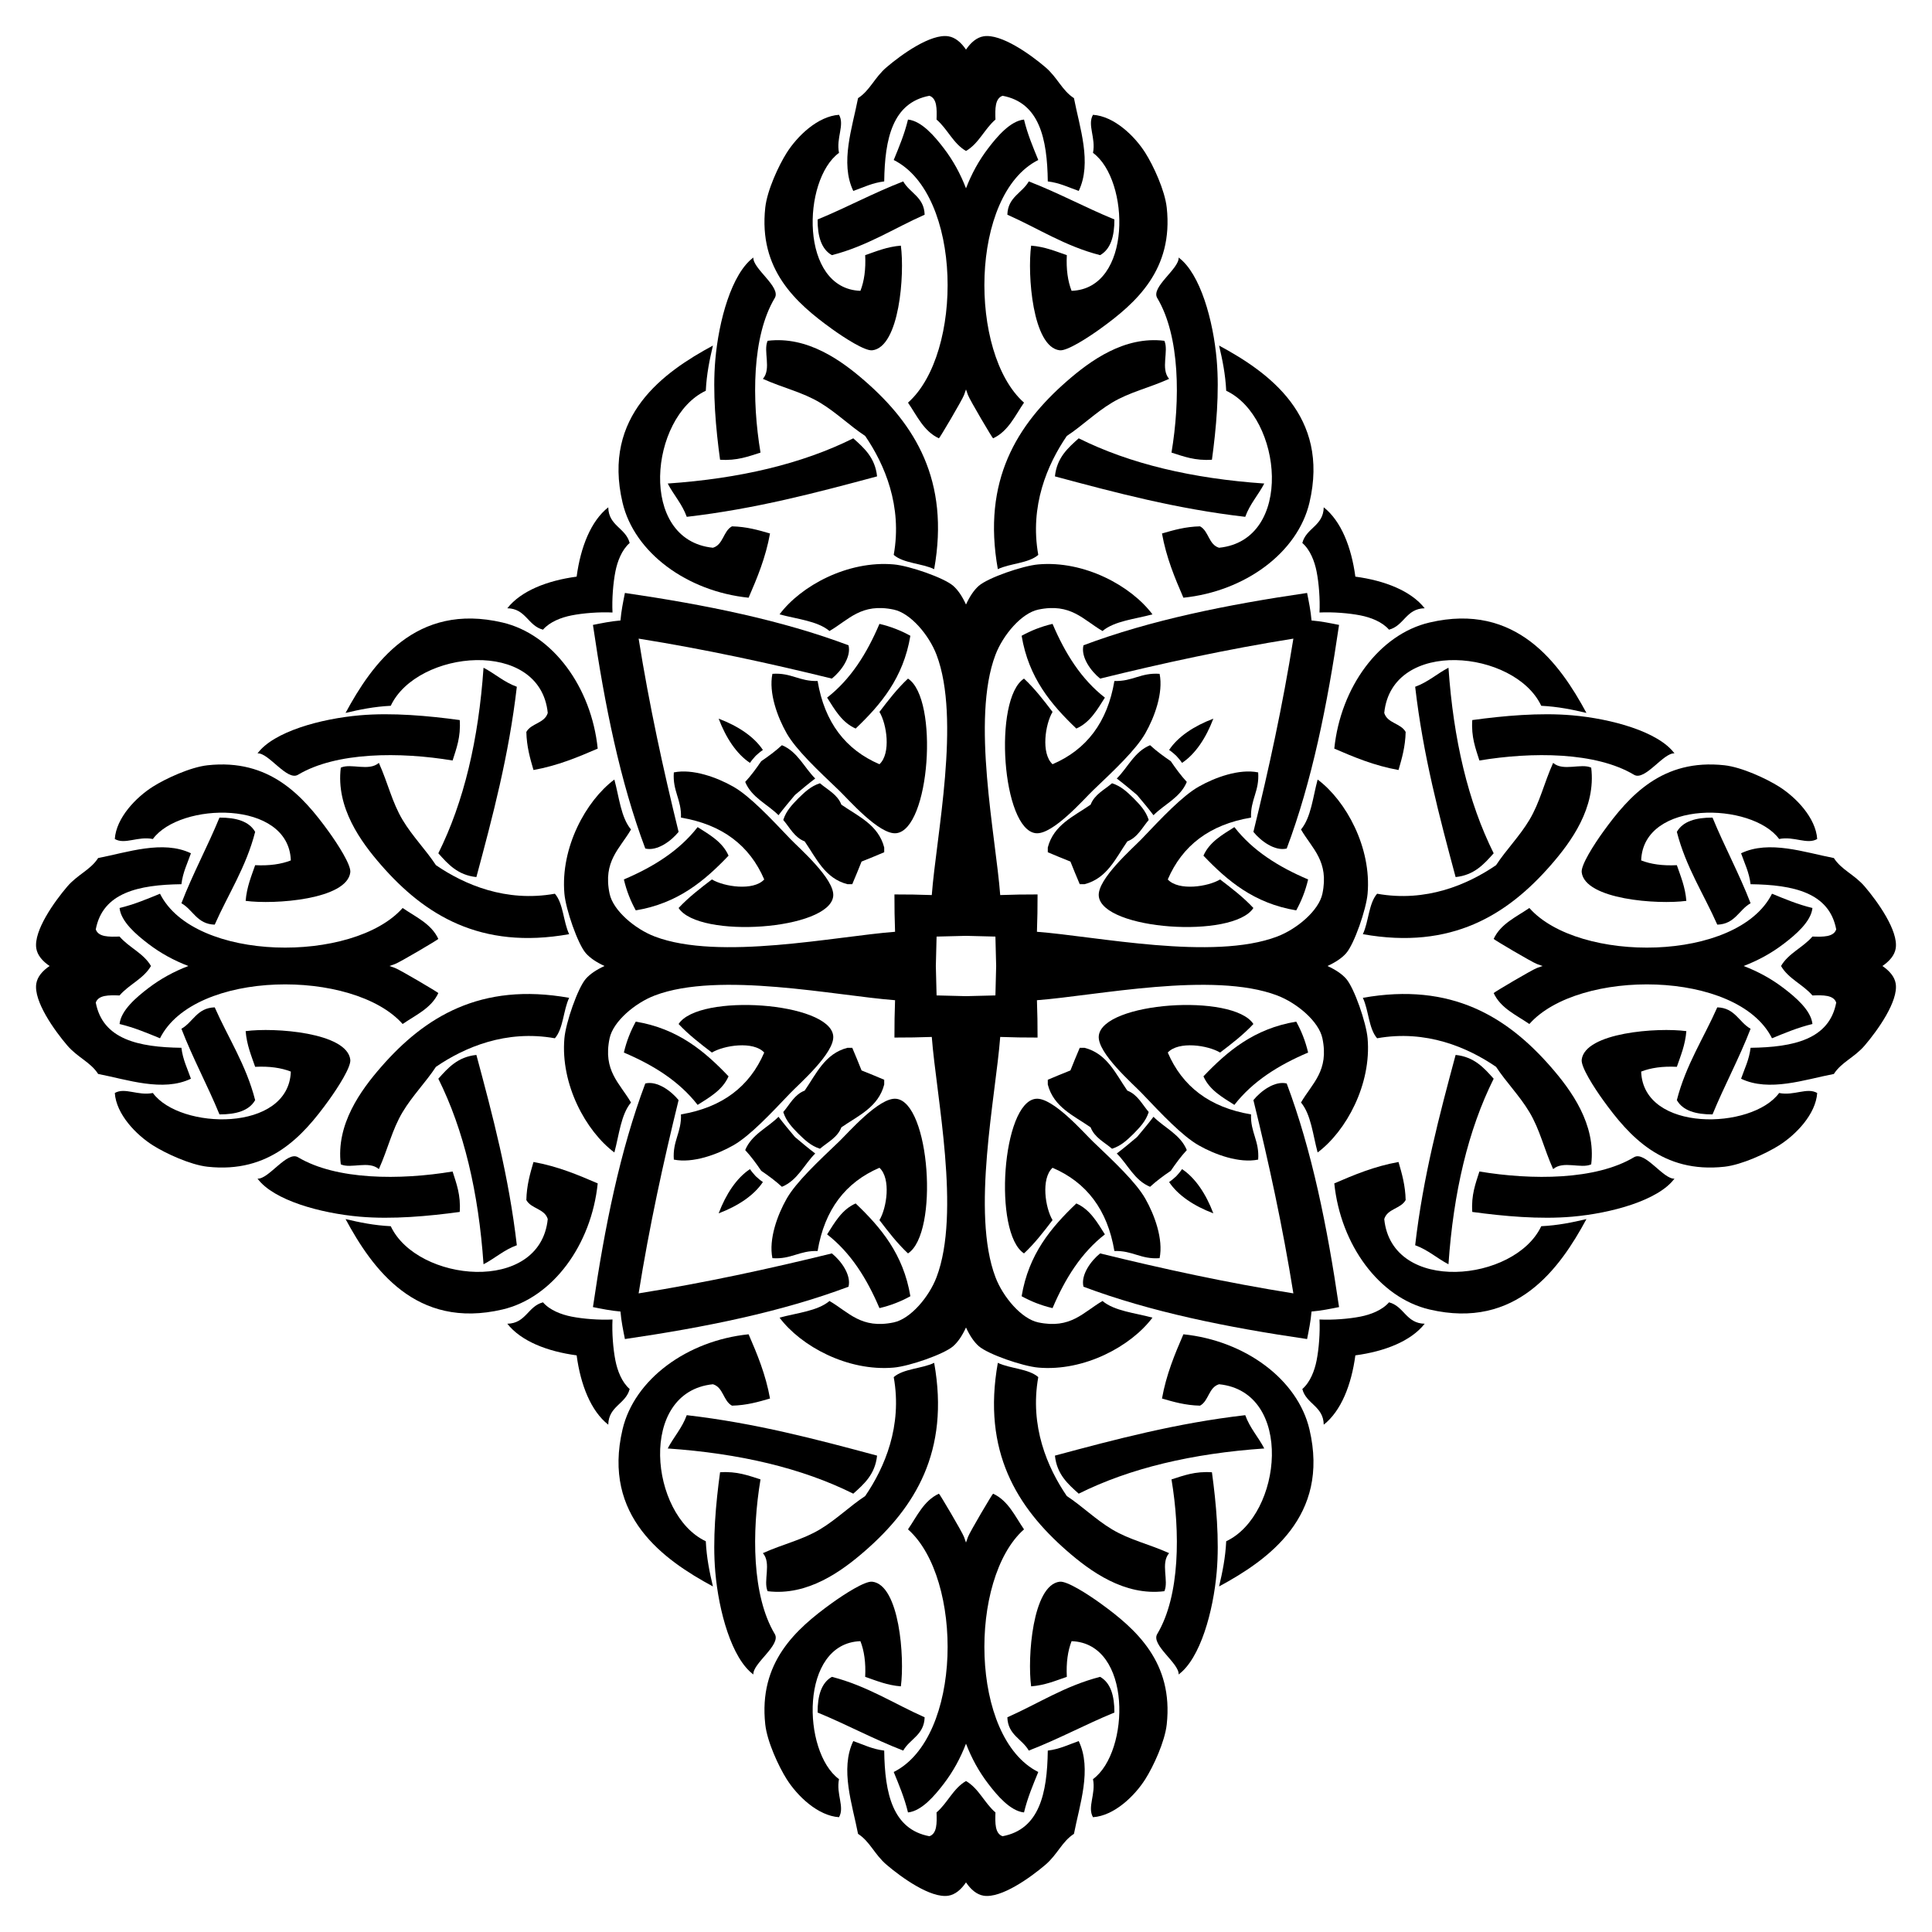 <?xml version="1.0" encoding="utf-8"?>

<!DOCTYPE svg PUBLIC "-//W3C//DTD SVG 1.1//EN" "http://www.w3.org/Graphics/SVG/1.1/DTD/svg11.dtd">
<svg version="1.1" id="Layer_1" xmlns="http://www.w3.org/2000/svg" xmlns:xlink="http://www.w3.org/1999/xlink" x="0px" y="0px"
	 viewBox="0 0 1662 1662" enable-background="new 0 0 1662 1662" xml:space="preserve">
<g id="_x36_Btd2P_1_">
	<g>
		<g>
			<path fill-rule="evenodd" clip-rule="evenodd" d="M856.306,805.694c-8.628-0.207-17.081-0.425-25.306-0.635
				c-8.224,0.211-16.678,0.429-25.306,0.635c-0.207,8.628-0.425,17.081-0.635,25.306c0.211,8.224,0.429,16.678,0.635,25.306
				c8.628,0.207,17.081,0.425,25.306,0.635c8.224-0.211,16.678-0.429,25.306-0.635c0.207-8.628,0.425-17.081,0.635-25.306
				C856.73,822.776,856.512,814.322,856.306,805.694z M831,520.042c3.152-6.868,6.804-12.409,11.018-16.095
				c7.89-6.902,37.624-17.233,51.158-18.419c39.646-3.459,79.854,18.427,98.227,42.974c-15.006,4.094-32.588,5.616-42.974,14.325
				c-16.603-9.651-27.304-24.287-55.252-18.419c-14.573,3.068-30.415,21.996-36.833,38.885c-21.05,55.378,0.24,155.727,4.09,206.688
				c10.389-0.41,21.14-0.548,32.125-0.539c0.008,10.985-0.129,21.737-0.539,32.125c50.961,3.85,151.31,25.14,206.688,4.09
				c16.889-6.418,35.816-22.261,38.885-36.833c5.868-27.948-8.768-38.649-18.419-55.252c8.709-10.386,10.231-27.969,14.325-42.974
				c24.547,18.372,46.434,58.581,42.974,98.227c-1.185,13.534-11.517,43.268-18.419,51.158c-3.686,4.214-9.227,7.866-16.095,11.018
				c6.868,3.152,12.409,6.804,16.095,11.018c6.902,7.89,17.233,37.624,18.419,51.158c3.459,39.646-18.427,79.854-42.974,98.227
				c-4.094-15.006-5.616-32.588-14.325-42.974c9.651-16.603,24.287-27.304,18.419-55.252c-3.068-14.573-21.996-30.415-38.885-36.833
				c-55.378-21.05-155.727,0.24-206.688,4.09c0.41,10.389,0.548,21.14,0.539,32.125c-10.985,0.008-21.737-0.129-32.125-0.539
				c-3.85,50.961-25.14,151.31-4.09,206.688c6.418,16.889,22.261,35.816,36.833,38.885c27.948,5.868,38.649-8.768,55.252-18.419
				c10.386,8.709,27.969,10.231,42.974,14.325c-18.372,24.547-58.581,46.434-98.227,42.974
				c-13.534-1.185-43.268-11.517-51.158-18.419c-4.214-3.686-7.866-9.227-11.018-16.095c-3.152,6.868-6.804,12.409-11.018,16.095
				c-7.89,6.902-37.624,17.233-51.158,18.419c-39.646,3.459-79.854-18.427-98.227-42.974c15.006-4.094,32.588-5.616,42.974-14.325
				c16.603,9.651,27.304,24.287,55.252,18.419c14.573-3.068,30.415-21.996,36.833-38.885c21.05-55.378-0.24-155.727-4.09-206.688
				c-10.389,0.41-21.14,0.548-32.125,0.539c-0.008-10.985,0.129-21.737,0.539-32.125c-50.961-3.85-151.31-25.14-206.688-4.09
				c-16.889,6.418-35.816,22.261-38.885,36.833c-5.868,27.948,8.768,38.649,18.419,55.252
				c-8.709,10.386-10.231,27.969-14.325,42.974c-24.547-18.372-46.434-58.581-42.974-98.227
				c1.185-13.534,11.517-43.268,18.419-51.158c3.686-4.214,9.227-7.866,16.095-11.018c-6.868-3.152-12.409-6.804-16.095-11.018
				c-6.902-7.89-17.233-37.624-18.419-51.158c-3.459-39.646,18.427-79.854,42.974-98.227c4.094,15.006,5.616,32.588,14.325,42.974
				c-9.651,16.603-24.287,27.304-18.419,55.252c3.068,14.573,21.996,30.415,38.885,36.833c55.378,21.05,155.727-0.24,206.688-4.09
				c-0.41-10.389-0.548-21.14-0.539-32.125c10.985-0.008,21.737,0.129,32.125,0.539c3.85-50.961,25.14-151.31,4.09-206.688
				c-6.418-16.889-22.261-35.816-36.833-38.885c-27.948-5.868-38.649,8.768-55.252,18.419
				c-10.386-8.709-27.969-10.231-42.974-14.325c18.372-24.547,58.581-46.434,98.227-42.974
				c13.534,1.185,43.268,11.517,51.158,18.419C824.196,507.633,827.848,513.174,831,520.042z"/>
			<path fill-rule="evenodd" clip-rule="evenodd" d="M831,161.992c4.839-12.501,10.936-23.781,19.202-34.584
				c7.633-9.979,18.923-23.358,30.697-24.556c3.043,12.643,7.726,23.652,12.278,34.791
				c-59.094,29.562-60.044,166.412-12.278,208.731c-7.78,11.319-13.547,24.651-26.6,30.696
				c-0.414,0.192-20.124-33.108-21.636-37.333c-0.557-1.555-1.111-3.126-1.662-4.709c-0.551,1.584-1.106,3.154-1.662,4.709
				c-1.512,4.225-21.222,37.525-21.636,37.333c-13.054-6.045-18.821-19.377-26.6-30.696
				c47.766-42.319,46.816-179.169-12.278-208.731c4.552-11.139,9.235-22.147,12.278-34.791
				c11.774,1.198,23.063,14.577,30.697,24.556C820.064,138.211,826.161,149.492,831,161.992z"/>
			<path fill-rule="evenodd" clip-rule="evenodd" d="M1500.008,831c12.501,4.839,23.781,10.936,34.584,19.202
				c9.979,7.633,23.358,18.923,24.556,30.697c-12.643,3.043-23.652,7.726-34.791,12.278
				c-29.562-59.094-166.412-60.044-208.731-12.278c-11.319-7.78-24.651-13.547-30.696-26.6
				c-0.192-0.414,33.108-20.124,37.333-21.636c1.555-0.557,3.126-1.111,4.709-1.662c-1.584-0.551-3.154-1.106-4.709-1.662
				c-4.225-1.512-37.525-21.222-37.333-21.636c6.045-13.054,19.377-18.821,30.696-26.6c42.319,47.766,179.169,46.816,208.731-12.278
				c11.139,4.552,22.147,9.235,34.791,12.278c-1.198,11.774-14.577,23.063-24.556,30.697
				C1523.789,820.064,1512.508,826.161,1500.008,831z"/>
			<path fill-rule="evenodd" clip-rule="evenodd" d="M831,1500.008c-4.839,12.501-10.936,23.781-19.202,34.584
				c-7.633,9.979-18.923,23.358-30.697,24.556c-3.043-12.643-7.726-23.652-12.278-34.791
				c59.094-29.562,60.044-166.412,12.278-208.731c7.78-11.319,13.547-24.651,26.6-30.696c0.414-0.192,20.124,33.108,21.636,37.333
				c0.557,1.555,1.111,3.126,1.662,4.709c0.551-1.584,1.106-3.154,1.662-4.709c1.512-4.225,21.222-37.525,21.636-37.333
				c13.054,6.045,18.821,19.377,26.6,30.696c-47.766,42.319-46.816,179.169,12.278,208.731
				c-4.552,11.139-9.235,22.147-12.278,34.791c-11.774-1.198-23.063-14.577-30.697-24.556
				C841.936,1523.789,835.839,1512.508,831,1500.008z"/>
			<path fill-rule="evenodd" clip-rule="evenodd" d="M161.992,831c-12.501-4.839-23.781-10.936-34.584-19.202
				c-9.979-7.633-23.358-18.923-24.556-30.697c12.643-3.043,23.652-7.726,34.791-12.278
				c29.562,59.094,166.412,60.044,208.731,12.278c11.319,7.78,24.651,13.547,30.696,26.6c0.192,0.414-33.108,20.124-37.333,21.636
				c-1.555,0.557-3.126,1.111-4.709,1.662c1.584,0.551,3.154,1.106,4.709,1.662c4.225,1.512,37.525,21.222,37.333,21.636
				c-6.045,13.054-19.377,18.821-30.696,26.6c-42.319-47.766-179.169-46.816-208.731,12.278
				c-11.139-4.552-22.147-9.235-34.791-12.278c1.198-11.774,14.577-23.063,24.556-30.697
				C138.211,841.936,149.492,835.839,161.992,831z"/>
			<path fill-rule="evenodd" clip-rule="evenodd" d="M831,42.676c4.154-6.154,9.269-10.497,15.108-11.447
				c15.157-2.468,40.355,15.632,53.209,26.602c10.441,8.915,14.266,19.974,24.556,26.603c4.834,25.102,15.678,55.626,4.094,79.812
				c-8.621-2.98-16.254-6.94-26.607-8.188c-0.475-37.039-7.305-67.723-38.88-73.671c-6.595,2.274-6.473,11.265-6.137,20.466
				c-9.433,8.023-14.283,20.623-25.343,27.015c-11.06-6.391-15.91-18.992-25.343-27.015c0.336-9.201,0.458-18.192-6.137-20.466
				c-31.575,5.948-38.405,36.632-38.88,73.671c-10.353,1.249-17.986,5.208-26.607,8.188c-11.584-24.186-0.74-54.71,4.094-79.812
				c10.29-6.628,14.115-17.688,24.556-26.603c12.854-10.97,38.052-29.07,53.209-26.602C821.731,32.178,826.846,36.522,831,42.676z"
				/>
			<path fill-rule="evenodd" clip-rule="evenodd" d="M1619.324,831c6.154,4.154,10.497,9.269,11.447,15.108
				c2.468,15.157-15.632,40.355-26.602,53.209c-8.915,10.441-19.974,14.266-26.603,24.556c-25.102,4.834-55.626,15.678-79.812,4.094
				c2.98-8.621,6.94-16.254,8.188-26.607c37.039-0.475,67.724-7.305,73.671-38.88c-2.274-6.595-11.265-6.473-20.466-6.137
				c-8.023-9.433-20.623-14.283-27.015-25.343c6.391-11.06,18.992-15.91,27.015-25.343c9.201,0.336,18.192,0.458,20.466-6.137
				c-5.947-31.575-36.632-38.405-73.671-38.88c-1.249-10.353-5.208-17.986-8.188-26.607c24.186-11.584,54.71-0.74,79.812,4.094
				c6.628,10.29,17.688,14.115,26.603,24.556c10.97,12.854,29.07,38.052,26.602,53.209
				C1629.822,821.731,1625.478,826.846,1619.324,831z"/>
			<path fill-rule="evenodd" clip-rule="evenodd" d="M831,1619.324c-4.154,6.154-9.269,10.497-15.108,11.447
				c-15.157,2.468-40.355-15.632-53.209-26.602c-10.441-8.915-14.266-19.974-24.556-26.603
				c-4.834-25.102-15.678-55.626-4.094-79.812c8.621,2.98,16.254,6.94,26.607,8.188c0.475,37.039,7.305,67.724,38.88,73.671
				c6.595-2.274,6.473-11.265,6.137-20.466c9.433-8.023,14.283-20.623,25.343-27.015c11.06,6.391,15.91,18.992,25.343,27.015
				c-0.336,9.201-0.458,18.192,6.137,20.466c31.575-5.947,38.405-36.632,38.88-73.671c10.353-1.249,17.986-5.208,26.607-8.188
				c11.584,24.186,0.74,54.71-4.094,79.812c-10.29,6.628-14.115,17.688-24.556,26.603c-12.854,10.97-38.052,29.07-53.209,26.602
				C840.269,1629.822,835.154,1625.478,831,1619.324z"/>
			<path fill-rule="evenodd" clip-rule="evenodd" d="M42.676,831c-6.154-4.154-10.497-9.269-11.447-15.108
				c-2.468-15.157,15.632-40.355,26.602-53.209c8.915-10.441,19.974-14.266,26.603-24.556c25.102-4.834,55.626-15.678,79.812-4.094
				c-2.98,8.621-6.94,16.254-8.188,26.607c-37.039,0.475-67.723,7.305-73.671,38.88c2.274,6.595,11.265,6.473,20.466,6.137
				c8.023,9.433,20.623,14.283,27.015,25.343c-6.391,11.06-18.992,15.91-27.015,25.343c-9.201-0.336-18.192-0.458-20.466,6.137
				c5.948,31.575,36.632,38.405,73.671,38.88c1.249,10.353,5.208,17.986,8.188,26.607c-24.186,11.584-54.71,0.74-79.812-4.094
				c-6.628-10.29-17.688-14.115-26.603-24.556c-10.97-12.854-29.07-38.052-26.602-53.209C32.178,840.269,36.522,835.154,42.676,831z
				"/>
			<path fill-rule="evenodd" clip-rule="evenodd" d="M1001.634,293.169c4.01,8.68-3.447,24.156,4.094,32.743
				c-17.532,7.911-33.882,11.324-49.111,20.462c-14.199,8.52-25.472,19.823-38.885,28.65c-16.75,24.497-32.109,60.22-24.556,102.32
				c-8.373,7.318-24.169,7.209-34.791,12.278c-13.661-76.449,16.746-124.468,59.346-161.667
				C937.862,310.385,967.171,288.915,1001.634,293.169z"/>
			<path fill-rule="evenodd" clip-rule="evenodd" d="M293.169,660.366c8.68-4.01,24.156,3.447,32.743-4.094
				c7.911,17.532,11.324,33.882,20.462,49.111c8.52,14.199,19.823,25.472,28.65,38.885c24.497,16.75,60.22,32.109,102.32,24.556
				c7.318,8.373,7.209,24.169,12.278,34.791c-76.449,13.661-124.468-16.746-161.667-59.346
				C310.385,724.138,288.915,694.829,293.169,660.366z"/>
			<path fill-rule="evenodd" clip-rule="evenodd" d="M660.366,1368.831c-4.01-8.68,3.447-24.156-4.094-32.744
				c17.532-7.911,33.882-11.324,49.111-20.462c14.199-8.52,25.472-19.823,38.885-28.65c16.75-24.497,32.109-60.22,24.556-102.32
				c8.373-7.318,24.169-7.209,34.791-12.278c13.661,76.449-16.746,124.468-59.346,161.667
				C724.138,1351.615,694.829,1373.085,660.366,1368.831z"/>
			<path fill-rule="evenodd" clip-rule="evenodd" d="M1368.831,1001.634c-8.68,4.01-24.156-3.447-32.744,4.094
				c-7.911-17.532-11.324-33.882-20.462-49.111c-8.52-14.199-19.823-25.472-28.65-38.885c-24.497-16.75-60.22-32.109-102.32-24.556
				c-7.318-8.373-7.209-24.169-12.278-34.791c76.449-13.661,124.468,16.746,161.667,59.346
				C1351.615,937.862,1373.085,967.171,1368.831,1001.634z"/>
			<path fill-rule="evenodd" clip-rule="evenodd" d="M1368.831,660.366c-8.68-4.01-24.156,3.447-32.744-4.094
				c-7.911,17.532-11.324,33.882-20.462,49.111c-8.52,14.199-19.823,25.472-28.65,38.885c-24.497,16.75-60.22,32.109-102.32,24.556
				c-7.318,8.373-7.209,24.169-12.278,34.791c76.449,13.661,124.468-16.746,161.667-59.346
				C1351.615,724.138,1373.085,694.829,1368.831,660.366z"/>
			<path fill-rule="evenodd" clip-rule="evenodd" d="M660.366,293.169c-4.01,8.68,3.447,24.156-4.094,32.743
				c17.532,7.911,33.882,11.324,49.111,20.462c14.199,8.52,25.472,19.823,38.885,28.65c16.75,24.497,32.109,60.22,24.556,102.32
				c8.373,7.318,24.169,7.209,34.791,12.278c13.661-76.449-16.746-124.468-59.346-161.667
				C724.138,310.385,694.829,288.915,660.366,293.169z"/>
			<path fill-rule="evenodd" clip-rule="evenodd" d="M293.169,1001.634c8.68,4.01,24.156-3.447,32.743,4.094
				c7.911-17.532,11.324-33.882,20.462-49.111c8.52-14.199,19.823-25.472,28.65-38.885c24.497-16.75,60.22-32.109,102.32-24.556
				c7.318-8.373,7.209-24.169,12.278-34.791c-76.449-13.661-124.468,16.746-161.667,59.346
				C310.385,937.862,288.915,967.171,293.169,1001.634z"/>
			<path fill-rule="evenodd" clip-rule="evenodd" d="M1001.634,1368.831c4.01-8.68-3.447-24.156,4.094-32.744
				c-17.532-7.911-33.882-11.324-49.111-20.462c-14.199-8.52-25.472-19.823-38.885-28.65c-16.75-24.497-32.109-60.22-24.556-102.32
				c-8.373-7.318-24.169-7.209-34.791-12.278c-13.661,76.449,16.746,124.468,59.346,161.667
				C937.862,1351.615,967.171,1373.085,1001.634,1368.831z"/>
			<path fill-rule="evenodd" clip-rule="evenodd" d="M880.899,583.759c9.167,8.566,16.893,18.578,24.556,28.649
				c-6.259,10.399-10.138,35.678,0,45.017c29.116-12.492,47.232-35.988,53.205-71.624c15.59,0.58,22.693-7.322,38.885-6.137
				c3.337,16.443-4.435,37.392-12.278,51.162c-8.137,14.279-26.918,31.857-45.021,49.111c-7.596,7.238-34.518,38.288-49.116,36.838
				C862.034,713.88,854.149,601.202,880.899,583.759z"/>
			<path fill-rule="evenodd" clip-rule="evenodd" d="M583.759,781.101c8.566-9.167,18.578-16.893,28.649-24.556
				c10.399,6.259,35.678,10.138,45.017,0c-12.492-29.116-35.988-47.232-71.624-53.205c0.58-15.59-7.322-22.693-6.137-38.885
				c16.443-3.337,37.392,4.435,51.162,12.278c14.279,8.137,31.857,26.918,49.111,45.021c7.238,7.596,38.288,34.518,36.838,49.116
				C713.88,799.966,601.202,807.851,583.759,781.101z"/>
			<path fill-rule="evenodd" clip-rule="evenodd" d="M781.101,1078.241c-9.167-8.566-16.893-18.578-24.556-28.649
				c6.259-10.399,10.138-35.678,0-45.017c-29.116,12.492-47.232,35.988-53.205,71.624c-15.59-0.58-22.693,7.322-38.885,6.137
				c-3.337-16.443,4.435-37.392,12.278-51.162c8.137-14.279,26.918-31.857,45.021-49.111c7.596-7.238,34.518-38.288,49.116-36.838
				C799.966,948.12,807.851,1060.798,781.101,1078.241z"/>
			<path fill-rule="evenodd" clip-rule="evenodd" d="M1078.241,880.899c-8.566,9.167-18.578,16.893-28.649,24.556
				c-10.399-6.259-35.678-10.138-45.017,0c12.492,29.116,35.988,47.232,71.624,53.205c-0.58,15.59,7.322,22.693,6.137,38.885
				c-16.443,3.337-37.392-4.435-51.162-12.278c-14.279-8.137-31.857-26.918-49.111-45.021c-7.238-7.596-38.288-34.518-36.838-49.116
				C948.12,862.034,1060.798,854.149,1078.241,880.899z"/>
			<path fill-rule="evenodd" clip-rule="evenodd" d="M1078.241,781.101c-8.566-9.167-18.578-16.893-28.649-24.556
				c-10.399,6.259-35.678,10.138-45.017,0c12.492-29.116,35.988-47.232,71.624-53.205c-0.58-15.59,7.322-22.693,6.137-38.885
				c-16.443-3.337-37.392,4.435-51.162,12.278c-14.279,8.137-31.857,26.918-49.111,45.021c-7.238,7.596-38.288,34.518-36.838,49.116
				C948.12,799.966,1060.798,807.851,1078.241,781.101z"/>
			<path fill-rule="evenodd" clip-rule="evenodd" d="M781.101,583.759c-9.167,8.566-16.893,18.578-24.556,28.649
				c6.259,10.399,10.138,35.678,0,45.017c-29.116-12.492-47.232-35.988-53.205-71.624c-15.59,0.58-22.693-7.322-38.885-6.137
				c-3.337,16.443,4.435,37.392,12.278,51.162c8.137,14.279,26.918,31.857,45.021,49.111c7.596,7.238,34.518,38.288,49.116,36.838
				C799.966,713.88,807.851,601.202,781.101,583.759z"/>
			<path fill-rule="evenodd" clip-rule="evenodd" d="M583.759,880.899c8.566,9.167,18.578,16.893,28.649,24.556
				c10.399-6.259,35.678-10.138,45.017,0c-12.492,29.116-35.988,47.232-71.624,53.205c0.58,15.59-7.322,22.693-6.137,38.885
				c16.443,3.337,37.392-4.435,51.162-12.278c14.279-8.137,31.857-26.918,49.111-45.021c7.238-7.596,38.288-34.518,36.838-49.116
				C713.88,862.034,601.202,854.149,583.759,880.899z"/>
			<path fill-rule="evenodd" clip-rule="evenodd" d="M880.899,1078.241c9.167-8.566,16.893-18.578,24.556-28.649
				c-6.259-10.399-10.138-35.678,0-45.017c29.116,12.492,47.232,35.988,53.205,71.624c15.59-0.58,22.693,7.322,38.885,6.137
				c3.337-16.443-4.435-37.392-12.278-51.162c-8.137-14.279-26.918-31.857-45.021-49.111c-7.596-7.238-34.518-38.288-49.116-36.838
				C862.034,948.12,854.149,1060.798,880.899,1078.241z"/>
			<path fill-rule="evenodd" clip-rule="evenodd" d="M884.993,156.057c25.59,9.882,48.531,22.408,73.667,32.743
				c0.038,14.359-3.152,25.493-12.278,30.697c-30.394-7.801-53.318-23.08-79.807-34.791
				C866.998,169.445,879.352,166.108,884.993,156.057z"/>
			<path fill-rule="evenodd" clip-rule="evenodd" d="M156.057,777.007c9.882-25.59,22.408-48.531,32.743-73.667
				c14.359-0.038,25.493,3.152,30.697,12.278c-7.801,30.394-23.08,53.318-34.791,79.807
				C169.445,795.002,166.108,782.648,156.057,777.007z"/>
			<path fill-rule="evenodd" clip-rule="evenodd" d="M777.007,1505.943c-25.59-9.882-48.531-22.408-73.667-32.744
				c-0.038-14.359,3.152-25.493,12.278-30.697c30.394,7.801,53.318,23.08,79.807,34.791
				C795.002,1492.555,782.648,1495.892,777.007,1505.943z"/>
			<path fill-rule="evenodd" clip-rule="evenodd" d="M1505.943,884.993c-9.882,25.59-22.408,48.531-32.744,73.667
				c-14.359,0.038-25.493-3.152-30.697-12.278c7.801-30.394,23.08-53.318,34.791-79.807
				C1492.555,866.998,1495.892,879.352,1505.943,884.993z"/>
			<path fill-rule="evenodd" clip-rule="evenodd" d="M1505.943,777.007c-9.882-25.59-22.408-48.531-32.744-73.667
				c-14.359-0.038-25.493,3.152-30.697,12.278c7.801,30.394,23.08,53.318,34.791,79.807
				C1492.555,795.002,1495.892,782.648,1505.943,777.007z"/>
			<path fill-rule="evenodd" clip-rule="evenodd" d="M777.007,156.057c-25.59,9.882-48.531,22.408-73.667,32.743
				c-0.038,14.359,3.152,25.493,12.278,30.697c30.394-7.801,53.318-23.08,79.807-34.791
				C795.002,169.445,782.648,166.108,777.007,156.057z"/>
			<path fill-rule="evenodd" clip-rule="evenodd" d="M156.057,884.993c9.882,25.59,22.408,48.531,32.743,73.667
				c14.359,0.038,25.493-3.152,30.697-12.278c-7.801-30.394-23.08-53.318-34.791-79.807
				C169.445,866.998,166.108,879.352,156.057,884.993z"/>
			<path fill-rule="evenodd" clip-rule="evenodd" d="M884.993,1505.943c25.59-9.882,48.531-22.408,73.667-32.744
				c0.038-14.359-3.152-25.493-12.278-30.697c-30.394,7.801-53.318,23.08-79.807,34.791
				C866.998,1492.555,879.352,1495.892,884.993,1505.943z"/>
			<path fill-rule="evenodd" clip-rule="evenodd" d="M878.852,546.921c7.919-4.354,16.649-7.902,26.603-10.231
				c10.781,25.371,24.673,47.632,45.021,63.436c-6.633,10.424-12.723,21.386-24.556,26.607
				C904.269,606.087,884.887,583.179,878.852,546.921z"/>
			<path fill-rule="evenodd" clip-rule="evenodd" d="M546.921,783.148c-4.354-7.919-7.902-16.649-10.231-26.603
				c25.371-10.781,47.632-24.673,63.436-45.021c10.424,6.633,21.386,12.723,26.607,24.556
				C606.087,757.731,583.179,777.113,546.921,783.148z"/>
			<path fill-rule="evenodd" clip-rule="evenodd" d="M783.148,1115.079c-7.919,4.354-16.649,7.902-26.603,10.231
				c-10.781-25.371-24.673-47.632-45.021-63.436c6.633-10.424,12.723-21.386,24.556-26.607
				C757.731,1055.913,777.113,1078.821,783.148,1115.079z"/>
			<path fill-rule="evenodd" clip-rule="evenodd" d="M1115.079,878.852c4.354,7.919,7.902,16.649,10.231,26.603
				c-25.371,10.781-47.632,24.673-63.436,45.021c-10.424-6.633-21.386-12.723-26.607-24.556
				C1055.913,904.269,1078.821,884.887,1115.079,878.852z"/>
			<path fill-rule="evenodd" clip-rule="evenodd" d="M1115.079,783.148c4.354-7.919,7.902-16.649,10.231-26.603
				c-25.371-10.781-47.632-24.673-63.436-45.021c-10.424,6.633-21.386,12.723-26.607,24.556
				C1055.913,757.731,1078.821,777.113,1115.079,783.148z"/>
			<path fill-rule="evenodd" clip-rule="evenodd" d="M783.148,546.921c-7.919-4.354-16.649-7.902-26.603-10.231
				c-10.781,25.371-24.673,47.632-45.021,63.436c6.633,10.424,12.723,21.386,24.556,26.607
				C757.731,606.087,777.113,583.179,783.148,546.921z"/>
			<path fill-rule="evenodd" clip-rule="evenodd" d="M546.921,878.852c-4.354,7.919-7.902,16.649-10.231,26.603
				c25.371,10.781,47.632,24.673,63.436,45.021c10.424-6.633,21.386-12.723,26.607-24.556
				C606.087,904.269,583.179,884.887,546.921,878.852z"/>
			<path fill-rule="evenodd" clip-rule="evenodd" d="M878.852,1115.079c7.919,4.354,16.649,7.902,26.603,10.231
				c10.781-25.371,24.673-47.632,45.021-63.436c-6.633-10.424-12.723-21.386-24.556-26.607
				C904.269,1055.913,884.887,1078.821,878.852,1115.079z"/>
			<path fill-rule="evenodd" clip-rule="evenodd" d="M887.036,211.314c11.983,0.98,21.054,4.868,30.696,8.184
				c-0.609,12.206,0.836,22.357,4.094,30.696c52.423-1.828,50.212-95.402,18.419-118.693c2.614-12.849-5.053-24.017,0-32.743
				c18.351,1.261,35.9,18.339,45.021,32.743c6.881,10.874,16.784,32.151,18.414,47.069c5.822,53.255-26.048,81.846-57.299,104.367
				c-10.655,7.675-28.494,19.18-34.786,18.415C888.187,298.515,883.698,236,887.036,211.314z"/>
			<path fill-rule="evenodd" clip-rule="evenodd" d="M211.314,774.964c0.98-11.983,4.868-21.054,8.184-30.696
				c12.206,0.609,22.357-0.836,30.696-4.094c-1.828-52.423-95.402-50.212-118.693-18.419c-12.849-2.614-24.017,5.053-32.743,0
				c1.261-18.351,18.339-35.9,32.743-45.021c10.874-6.881,32.151-16.784,47.069-18.414c53.255-5.822,81.846,26.048,104.367,57.299
				c7.675,10.655,19.18,28.494,18.415,34.786C298.515,773.813,236,778.302,211.314,774.964z"/>
			<path fill-rule="evenodd" clip-rule="evenodd" d="M774.964,1450.686c-11.983-0.98-21.054-4.868-30.696-8.184
				c0.609-12.206-0.836-22.357-4.094-30.696c-52.423,1.828-50.212,95.402-18.419,118.693c-2.614,12.849,5.053,24.017,0,32.744
				c-18.351-1.261-35.9-18.339-45.021-32.744c-6.881-10.874-16.784-32.151-18.414-47.069
				c-5.822-53.255,26.048-81.846,57.299-104.367c10.655-7.675,28.494-19.18,34.786-18.415
				C773.813,1363.485,778.302,1426,774.964,1450.686z"/>
			<path fill-rule="evenodd" clip-rule="evenodd" d="M1450.686,887.036c-0.98,11.983-4.868,21.054-8.184,30.696
				c-12.206-0.609-22.357,0.836-30.696,4.094c1.828,52.423,95.402,50.212,118.693,18.419c12.849,2.614,24.017-5.053,32.744,0
				c-1.261,18.351-18.339,35.9-32.744,45.021c-10.874,6.881-32.151,16.784-47.069,18.414
				c-53.255,5.822-81.846-26.048-104.367-57.299c-7.675-10.655-19.18-28.494-18.415-34.786
				C1363.485,888.187,1426,883.698,1450.686,887.036z"/>
			<path fill-rule="evenodd" clip-rule="evenodd" d="M1450.686,774.964c-0.98-11.983-4.868-21.054-8.184-30.696
				c-12.206,0.609-22.357-0.836-30.696-4.094c1.828-52.423,95.402-50.212,118.693-18.419c12.849-2.614,24.017,5.053,32.744,0
				c-1.261-18.351-18.339-35.9-32.744-45.021c-10.874-6.881-32.151-16.784-47.069-18.414
				c-53.255-5.822-81.846,26.048-104.367,57.299c-7.675,10.655-19.18,28.494-18.415,34.786
				C1363.485,773.813,1426,778.302,1450.686,774.964z"/>
			<path fill-rule="evenodd" clip-rule="evenodd" d="M774.964,211.314c-11.983,0.98-21.054,4.868-30.696,8.184
				c0.609,12.206-0.836,22.357-4.094,30.696c-52.423-1.828-50.212-95.402-18.419-118.693c-2.614-12.849,5.053-24.017,0-32.743
				c-18.351,1.261-35.9,18.339-45.021,32.743c-6.881,10.874-16.784,32.151-18.414,47.069
				c-5.822,53.255,26.048,81.846,57.299,104.367c10.655,7.675,28.494,19.18,34.786,18.415
				C773.813,298.515,778.302,236,774.964,211.314z"/>
			<path fill-rule="evenodd" clip-rule="evenodd" d="M211.314,887.036c0.98,11.983,4.868,21.054,8.184,30.696
				c12.206-0.609,22.357,0.836,30.696,4.094c-1.828,52.423-95.402,50.212-118.693,18.419c-12.849,2.614-24.017-5.053-32.743,0
				c1.261,18.351,18.339,35.9,32.743,45.021c10.874,6.881,32.151,16.784,47.069,18.414c53.255,5.822,81.846-26.048,104.367-57.299
				c7.675-10.655,19.18-28.494,18.415-34.786C298.515,888.187,236,883.698,211.314,887.036z"/>
			<path fill-rule="evenodd" clip-rule="evenodd" d="M887.036,1450.686c11.983-0.98,21.054-4.868,30.696-8.184
				c-0.609-12.206,0.836-22.357,4.094-30.696c52.423,1.828,50.212,95.402,18.419,118.693c2.614,12.849-5.053,24.017,0,32.744
				c18.351-1.261,35.9-18.339,45.021-32.744c6.881-10.874,16.784-32.151,18.414-47.069c5.822-53.255-26.048-81.846-57.299-104.367
				c-10.655-7.675-28.494-19.18-34.786-18.415C888.187,1363.485,883.698,1426,887.036,1450.686z"/>
			<path fill-rule="evenodd" clip-rule="evenodd" d="M920.837,741.163c-6.476-2.547-12.946-5.262-19.477-8.019
				c0-1.362,0-2.728,0-4.094c5.04-19.52,22.34-26.771,36.838-36.833c3.413-8.865,11.824-12.732,18.419-18.415
				c8.005,2.521,13.271,7.781,18.615,12.967c5.186,5.344,10.446,10.61,12.967,18.615c-5.683,6.595-9.55,15.006-18.415,18.419
				c-10.063,14.497-17.313,31.798-36.833,36.838c-1.366,0-2.732,0-4.094,0C926.099,754.109,923.384,747.639,920.837,741.163z"/>
			<path fill-rule="evenodd" clip-rule="evenodd" d="M920.837,920.837c2.547-6.476,5.262-12.946,8.019-19.477
				c1.362,0,2.728,0,4.094,0c19.52,5.04,26.771,22.34,36.833,36.838c8.865,3.413,12.732,11.824,18.415,18.419
				c-2.521,8.005-7.781,13.271-12.967,18.615c-5.344,5.186-10.61,10.446-18.615,12.967c-6.595-5.683-15.006-9.55-18.419-18.415
				c-14.497-10.063-31.798-17.313-36.838-36.833c0-1.366,0-2.732,0-4.094C907.891,926.099,914.361,923.384,920.837,920.837z"/>
			<path fill-rule="evenodd" clip-rule="evenodd" d="M741.163,920.837c6.476,2.547,12.946,5.262,19.477,8.019
				c0,1.362,0,2.728,0,4.094c-5.04,19.52-22.34,26.771-36.838,36.833c-3.413,8.865-11.824,12.732-18.419,18.415
				c-8.005-2.521-13.271-7.781-18.615-12.967c-5.186-5.344-10.446-10.61-12.967-18.615c5.683-6.595,9.55-15.006,18.415-18.419
				c10.063-14.497,17.313-31.798,36.833-36.838c1.366,0,2.732,0,4.094,0C735.901,907.891,738.616,914.361,741.163,920.837z"/>
			<path fill-rule="evenodd" clip-rule="evenodd" d="M741.163,741.163c-2.547,6.476-5.262,12.946-8.019,19.477
				c-1.362,0-2.728,0-4.094,0c-19.52-5.04-26.771-22.34-36.833-36.838c-8.865-3.413-12.732-11.824-18.415-18.419
				c2.521-8.005,7.781-13.271,12.967-18.615c5.344-5.186,10.61-10.446,18.615-12.967c6.595,5.683,15.006,9.55,18.419,18.415
				c14.497,10.063,31.798,17.313,36.838,36.833c0,1.366,0,2.732,0,4.094C754.109,735.901,747.639,738.616,741.163,741.163z"/>
			<path fill-rule="evenodd" clip-rule="evenodd" d="M927.967,377.071c44.16,22.004,97.722,34.61,159.616,38.884
				c-5.119,9.886-12.408,17.599-16.367,28.65c-59.313-6.86-111.551-20.79-163.714-34.795
				C909.17,393.745,918.598,385.439,927.967,377.071z"/>
			<path fill-rule="evenodd" clip-rule="evenodd" d="M377.071,734.033c22.004-44.16,34.61-97.722,38.884-159.616
				c9.886,5.119,17.599,12.408,28.65,16.367c-6.86,59.313-20.79,111.551-34.795,163.714
				C393.745,752.83,385.439,743.402,377.071,734.033z"/>
			<path fill-rule="evenodd" clip-rule="evenodd" d="M734.033,1284.929c-44.16-22.004-97.722-34.61-159.616-38.884
				c5.119-9.886,12.408-17.599,16.367-28.65c59.313,6.86,111.551,20.79,163.714,34.795
				C752.83,1268.255,743.402,1276.561,734.033,1284.929z"/>
			<path fill-rule="evenodd" clip-rule="evenodd" d="M1284.929,927.967c-22.004,44.16-34.61,97.722-38.884,159.616
				c-9.886-5.119-17.599-12.408-28.65-16.367c6.86-59.313,20.79-111.551,34.795-163.714
				C1268.255,909.17,1276.561,918.598,1284.929,927.967z"/>
			<path fill-rule="evenodd" clip-rule="evenodd" d="M1284.929,734.033c-22.004-44.16-34.61-97.722-38.884-159.616
				c-9.886,5.119-17.599,12.408-28.65,16.367c6.86,59.313,20.79,111.551,34.795,163.714
				C1268.255,752.83,1276.561,743.402,1284.929,734.033z"/>
			<path fill-rule="evenodd" clip-rule="evenodd" d="M734.033,377.071c-44.16,22.004-97.722,34.61-159.616,38.884
				c5.119,9.886,12.408,17.599,16.367,28.65c59.313-6.86,111.551-20.79,163.714-34.795
				C752.83,393.745,743.402,385.439,734.033,377.071z"/>
			<path fill-rule="evenodd" clip-rule="evenodd" d="M377.071,927.967c22.004,44.16,34.61,97.722,38.884,159.616
				c9.886-5.119,17.599-12.408,28.65-16.367c-6.86-59.313-20.79-111.551-34.795-163.714
				C393.745,909.17,385.439,918.598,377.071,927.967z"/>
			<path fill-rule="evenodd" clip-rule="evenodd" d="M927.967,1284.929c44.16-22.004,97.722-34.61,159.616-38.884
				c-5.119-9.886-12.408-17.599-16.367-28.65c-59.313,6.86-111.551,20.79-163.714,34.795
				C909.17,1268.255,918.598,1276.561,927.967,1284.929z"/>
			<path fill-rule="evenodd" clip-rule="evenodd" d="M1112.62,549.38c-57.656,9.216-112.556,21.189-166.238,34.378
				c-7.797-6.28-16.834-18.444-14.325-28.65c57.514-21.617,123.312-34.946,192.364-45.025c1.516,7.652,3.116,15.216,3.819,23.677
				c8.461,0.703,16.025,2.303,23.677,3.819c-10.079,69.052-23.408,134.85-45.026,192.363c-10.206,2.509-22.37-6.528-28.65-14.325
				C1091.431,661.936,1103.403,607.036,1112.62,549.38z"/>
			<path fill-rule="evenodd" clip-rule="evenodd" d="M1112.62,1112.62c-9.216-57.656-21.189-112.556-34.379-166.238
				c6.28-7.797,18.444-16.834,28.65-14.325c21.617,57.514,34.946,123.312,45.026,192.364c-7.652,1.516-15.216,3.116-23.677,3.819
				c-0.703,8.461-2.303,16.025-3.819,23.677c-69.052-10.079-134.85-23.408-192.364-45.026c-2.509-10.206,6.528-22.37,14.325-28.65
				C1000.064,1091.431,1054.964,1103.403,1112.62,1112.62z"/>
			<path fill-rule="evenodd" clip-rule="evenodd" d="M549.38,1112.62c57.656-9.216,112.556-21.189,166.238-34.379
				c7.797,6.28,16.834,18.444,14.325,28.65c-57.514,21.617-123.312,34.946-192.363,45.026c-1.516-7.652-3.116-15.216-3.819-23.677
				c-8.461-0.703-16.025-2.303-23.677-3.819c10.079-69.052,23.408-134.85,45.025-192.364c10.206-2.509,22.37,6.528,28.65,14.325
				C570.569,1000.064,558.597,1054.964,549.38,1112.62z"/>
			<path fill-rule="evenodd" clip-rule="evenodd" d="M549.38,549.38c9.216,57.656,21.189,112.556,34.378,166.238
				c-6.28,7.797-18.444,16.834-28.65,14.325c-21.617-57.514-34.946-123.312-45.025-192.363c7.652-1.516,15.216-3.116,23.677-3.819
				c0.703-8.461,2.303-16.025,3.819-23.677c69.052,10.079,134.85,23.408,192.363,45.025c2.509,10.206-6.528,22.37-14.325,28.65
				C661.936,570.569,607.036,558.597,549.38,549.38z"/>
			<path fill-rule="evenodd" clip-rule="evenodd" d="M978.132,683.868c-5.715-4.813-11.437-9.62-17.426-14.161
				c9.592-9.512,15.115-23.088,28.649-28.649c5.477,5.052,11.55,9.508,17.815,13.771c4.263,6.265,8.719,12.338,13.771,17.815
				c-5.561,13.534-19.138,19.058-28.649,28.649C987.753,695.305,982.946,689.583,978.132,683.868z"/>
			<path fill-rule="evenodd" clip-rule="evenodd" d="M978.132,978.132c4.813-5.715,9.62-11.437,14.161-17.426
				c9.512,9.592,23.088,15.115,28.649,28.649c-5.052,5.477-9.508,11.55-13.771,17.815c-6.265,4.263-12.338,8.719-17.815,13.771
				c-13.534-5.561-19.058-19.138-28.649-28.649C966.695,987.753,972.417,982.946,978.132,978.132z"/>
			<path fill-rule="evenodd" clip-rule="evenodd" d="M683.868,978.132c5.715,4.813,11.437,9.62,17.426,14.161
				c-9.592,9.512-15.115,23.088-28.649,28.649c-5.477-5.052-11.55-9.508-17.815-13.771c-4.263-6.265-8.719-12.338-13.771-17.815
				c5.561-13.534,19.138-19.058,28.649-28.649C674.247,966.695,679.054,972.417,683.868,978.132z"/>
			<path fill-rule="evenodd" clip-rule="evenodd" d="M683.868,683.868c-4.813,5.715-9.62,11.437-14.161,17.426
				c-9.512-9.592-23.088-15.115-28.649-28.649c5.052-5.477,9.508-11.55,13.771-17.815c6.265-4.263,12.338-8.719,17.815-13.771
				c13.534,5.561,19.058,19.138,28.649,28.649C695.305,674.247,689.583,679.054,683.868,683.868z"/>
			<path fill-rule="evenodd" clip-rule="evenodd" d="M1013.916,221.545c18.7,13.841,29.789,54.289,32.739,87.991
				c2.447,27.927-0.437,59.208-4.09,85.949c-14.64,0.996-24.417-2.867-34.791-6.137c7.545-45.236,7.432-100.064-12.278-133.017
				C989.882,246.945,1014.639,231.035,1013.916,221.545z"/>
			<path fill-rule="evenodd" clip-rule="evenodd" d="M221.545,648.084c13.841-18.7,54.289-29.789,87.991-32.739
				c27.927-2.446,59.208,0.437,85.949,4.09c0.996,14.64-2.867,24.417-6.137,34.791c-45.236-7.545-100.064-7.432-133.017,12.278
				C246.945,672.118,231.035,647.361,221.545,648.084z"/>
			<path fill-rule="evenodd" clip-rule="evenodd" d="M648.084,1440.455c-18.7-13.841-29.789-54.289-32.739-87.991
				c-2.446-27.927,0.437-59.208,4.09-85.949c14.64-0.996,24.417,2.867,34.791,6.137c-7.545,45.236-7.432,100.064,12.278,133.017
				C672.118,1415.055,647.361,1430.964,648.084,1440.455z"/>
			<path fill-rule="evenodd" clip-rule="evenodd" d="M1440.455,1013.916c-13.841,18.7-54.289,29.789-87.991,32.739
				c-27.927,2.447-59.208-0.437-85.949-4.09c-0.996-14.64,2.867-24.417,6.137-34.791c45.236,7.545,100.064,7.432,133.017-12.278
				C1415.055,989.882,1430.964,1014.639,1440.455,1013.916z"/>
			<path fill-rule="evenodd" clip-rule="evenodd" d="M1440.455,648.084c-13.841-18.7-54.289-29.789-87.991-32.739
				c-27.927-2.446-59.208,0.437-85.949,4.09c-0.996,14.64,2.867,24.417,6.137,34.791c45.236-7.545,100.064-7.432,133.017,12.278
				C1415.055,672.118,1430.964,647.361,1440.455,648.084z"/>
			<path fill-rule="evenodd" clip-rule="evenodd" d="M648.084,221.545c-18.7,13.841-29.789,54.289-32.739,87.991
				c-2.446,27.927,0.437,59.208,4.09,85.949c14.64,0.996,24.417-2.867,34.791-6.137c-7.545-45.236-7.432-100.064,12.278-133.017
				C672.118,246.945,647.361,231.035,648.084,221.545z"/>
			<path fill-rule="evenodd" clip-rule="evenodd" d="M221.545,1013.916c13.841,18.7,54.289,29.789,87.991,32.739
				c27.927,2.447,59.208-0.437,85.949-4.09c0.996-14.64-2.867-24.417-6.137-34.791c-45.236,7.545-100.064,7.432-133.017-12.278
				C246.945,989.882,231.035,1014.639,221.545,1013.916z"/>
			<path fill-rule="evenodd" clip-rule="evenodd" d="M1013.916,1440.455c18.7-13.841,29.789-54.289,32.739-87.991
				c2.447-27.927-0.437-59.208-4.09-85.949c-14.64-0.996-24.417,2.867-34.791,6.137c7.545,45.236,7.432,100.064-12.278,133.017
				C989.882,1415.055,1014.639,1430.964,1013.916,1440.455z"/>
			<path fill-rule="evenodd" clip-rule="evenodd" d="M999.591,458.929c10.037-2.926,20.079-5.842,32.739-6.145
				c7.541,4.06,7.398,15.796,16.372,18.419c64.781-6.561,54.332-112.4,6.141-135.06c-0.702-14.308-3.262-26.754-6.141-38.88
				c42.34,22.853,95.318,60.317,77.765,135.06c-10.13,43.121-55.513,76.42-108.461,81.854
				C1010.595,497.036,1003.344,479.727,999.591,458.929z"/>
			<path fill-rule="evenodd" clip-rule="evenodd" d="M458.929,662.409c-2.926-10.037-5.842-20.079-6.145-32.739
				c4.06-7.54,15.796-7.398,18.419-16.372c-6.561-64.781-112.4-54.332-135.06-6.141c-14.308,0.702-26.754,3.262-38.88,6.141
				c22.853-42.34,60.317-95.318,135.06-77.765c43.121,10.13,76.42,55.513,81.854,108.461
				C497.036,651.405,479.727,658.656,458.929,662.409z"/>
			<path fill-rule="evenodd" clip-rule="evenodd" d="M662.409,1203.071c-10.037,2.926-20.079,5.843-32.739,6.145
				c-7.54-4.06-7.398-15.796-16.372-18.419c-64.781,6.561-54.332,112.4-6.141,135.06c0.702,14.308,3.262,26.754,6.141,38.88
				c-42.34-22.853-95.318-60.317-77.765-135.06c10.13-43.121,55.513-76.42,108.461-81.854
				C651.405,1164.964,658.656,1182.273,662.409,1203.071z"/>
			<path fill-rule="evenodd" clip-rule="evenodd" d="M1203.071,999.591c2.926,10.037,5.843,20.079,6.145,32.739
				c-4.06,7.541-15.796,7.398-18.419,16.372c6.561,64.781,112.4,54.332,135.06,6.141c14.308-0.702,26.754-3.262,38.88-6.141
				c-22.853,42.34-60.317,95.318-135.06,77.765c-43.121-10.13-76.42-55.513-81.854-108.461
				C1164.964,1010.595,1182.273,1003.344,1203.071,999.591z"/>
			<path fill-rule="evenodd" clip-rule="evenodd" d="M1203.071,662.409c2.926-10.037,5.843-20.079,6.145-32.739
				c-4.06-7.54-15.796-7.398-18.419-16.372c6.561-64.781,112.4-54.332,135.06-6.141c14.308,0.702,26.754,3.262,38.88,6.141
				c-22.853-42.34-60.317-95.318-135.06-77.765c-43.121,10.13-76.42,55.513-81.854,108.461
				C1164.964,651.405,1182.273,658.656,1203.071,662.409z"/>
			<path fill-rule="evenodd" clip-rule="evenodd" d="M662.409,458.929c-10.037-2.926-20.079-5.842-32.739-6.145
				c-7.54,4.06-7.398,15.796-16.372,18.419c-64.781-6.561-54.332-112.4-6.141-135.06c0.702-14.308,3.262-26.754,6.141-38.88
				c-42.34,22.853-95.318,60.317-77.765,135.06c10.13,43.121,55.513,76.42,108.461,81.854
				C651.405,497.036,658.656,479.727,662.409,458.929z"/>
			<path fill-rule="evenodd" clip-rule="evenodd" d="M458.929,999.591c-2.926,10.037-5.842,20.079-6.145,32.739
				c4.06,7.541,15.796,7.398,18.419,16.372c-6.561,64.781-112.4,54.332-135.06,6.141c-14.308-0.702-26.754-3.262-38.88-6.141
				c22.853,42.34,60.317,95.318,135.06,77.765c43.121-10.13,76.42-55.513,81.854-108.461
				C497.036,1010.595,479.727,1003.344,458.929,999.591z"/>
			<path fill-rule="evenodd" clip-rule="evenodd" d="M999.591,1203.071c10.037,2.926,20.079,5.843,32.739,6.145
				c7.541-4.06,7.398-15.796,16.372-18.419c64.781,6.561,54.332,112.4,6.141,135.06c-0.702,14.308-3.262,26.754-6.141,38.88
				c42.34-22.853,95.318-60.317,77.765-135.06c-10.13-43.121-55.513-76.42-108.461-81.854
				C1010.595,1164.964,1003.344,1182.273,999.591,1203.071z"/>
			<path fill-rule="evenodd" clip-rule="evenodd" d="M1011.862,650.138c-1.937-1.77-3.917-3.497-6.134-4.987
				c7.559-11.42,21.418-20.646,38.04-26.92c-6.273,16.622-15.5,30.481-26.92,38.04
				C1015.359,654.055,1013.631,652.076,1011.862,650.138z"/>
			<path fill-rule="evenodd" clip-rule="evenodd" d="M1011.862,1011.862c1.77-1.937,3.497-3.917,4.987-6.134
				c11.42,7.559,20.647,21.418,26.92,38.04c-16.622-6.273-30.481-15.5-38.04-26.92
				C1007.945,1015.359,1009.924,1013.631,1011.862,1011.862z"/>
			<path fill-rule="evenodd" clip-rule="evenodd" d="M650.138,1011.862c1.937,1.77,3.917,3.497,6.134,4.987
				c-7.559,11.42-21.418,20.647-38.04,26.92c6.273-16.622,15.5-30.481,26.92-38.04
				C646.641,1007.945,648.369,1009.924,650.138,1011.862z"/>
			<path fill-rule="evenodd" clip-rule="evenodd" d="M650.138,650.138c-1.77,1.937-3.497,3.917-4.987,6.134
				c-11.42-7.559-20.646-21.418-26.92-38.04c16.622,6.273,30.481,15.5,38.04,26.92C654.055,646.641,652.076,648.369,650.138,650.138
				z"/>
			<path fill-rule="evenodd" clip-rule="evenodd" d="M1135.094,526.906c0.567-11.526-0.534-25.347-2.49-35.237
				c-1.723-8.731-5.477-18.688-12.278-24.56c3.342-13.026,18.116-14.623,18.419-30.693c14.951,11.763,23.817,34.301,27.198,59.64
				c25.339,3.381,47.877,12.248,59.64,27.198c-16.069,0.303-17.666,15.077-30.693,18.419c-5.872-6.801-15.829-10.555-24.56-12.278
				C1160.441,527.44,1146.62,526.339,1135.094,526.906z"/>
			<path fill-rule="evenodd" clip-rule="evenodd" d="M1135.094,1135.094c11.526,0.567,25.347-0.534,35.237-2.49
				c8.731-1.723,18.688-5.477,24.56-12.278c13.026,3.342,14.623,18.116,30.693,18.419c-11.763,14.951-34.301,23.817-59.64,27.198
				c-3.381,25.339-12.248,47.877-27.198,59.64c-0.302-16.069-15.077-17.666-18.419-30.693c6.801-5.872,10.555-15.829,12.278-24.56
				C1134.56,1160.441,1135.661,1146.62,1135.094,1135.094z"/>
			<path fill-rule="evenodd" clip-rule="evenodd" d="M526.906,1135.094c-0.567,11.526,0.534,25.347,2.49,35.237
				c1.723,8.731,5.477,18.688,12.278,24.56c-3.342,13.026-18.116,14.623-18.419,30.693c-14.951-11.763-23.817-34.301-27.198-59.64
				c-25.339-3.381-47.877-12.248-59.64-27.198c16.069-0.302,17.666-15.077,30.693-18.419c5.872,6.801,15.829,10.555,24.56,12.278
				C501.559,1134.56,515.38,1135.661,526.906,1135.094z"/>
			<path fill-rule="evenodd" clip-rule="evenodd" d="M526.906,526.906c-11.526-0.567-25.347,0.534-35.237,2.49
				c-8.731,1.723-18.688,5.477-24.56,12.278c-13.026-3.342-14.623-18.116-30.693-18.419c11.763-14.951,34.301-23.817,59.64-27.198
				c3.381-25.339,12.248-47.877,27.198-59.64c0.303,16.069,15.077,17.666,18.419,30.693c-6.801,5.872-10.555,15.829-12.278,24.56
				C527.44,501.559,526.339,515.38,526.906,526.906z"/>
		</g>
	</g>
</g>
</svg>
